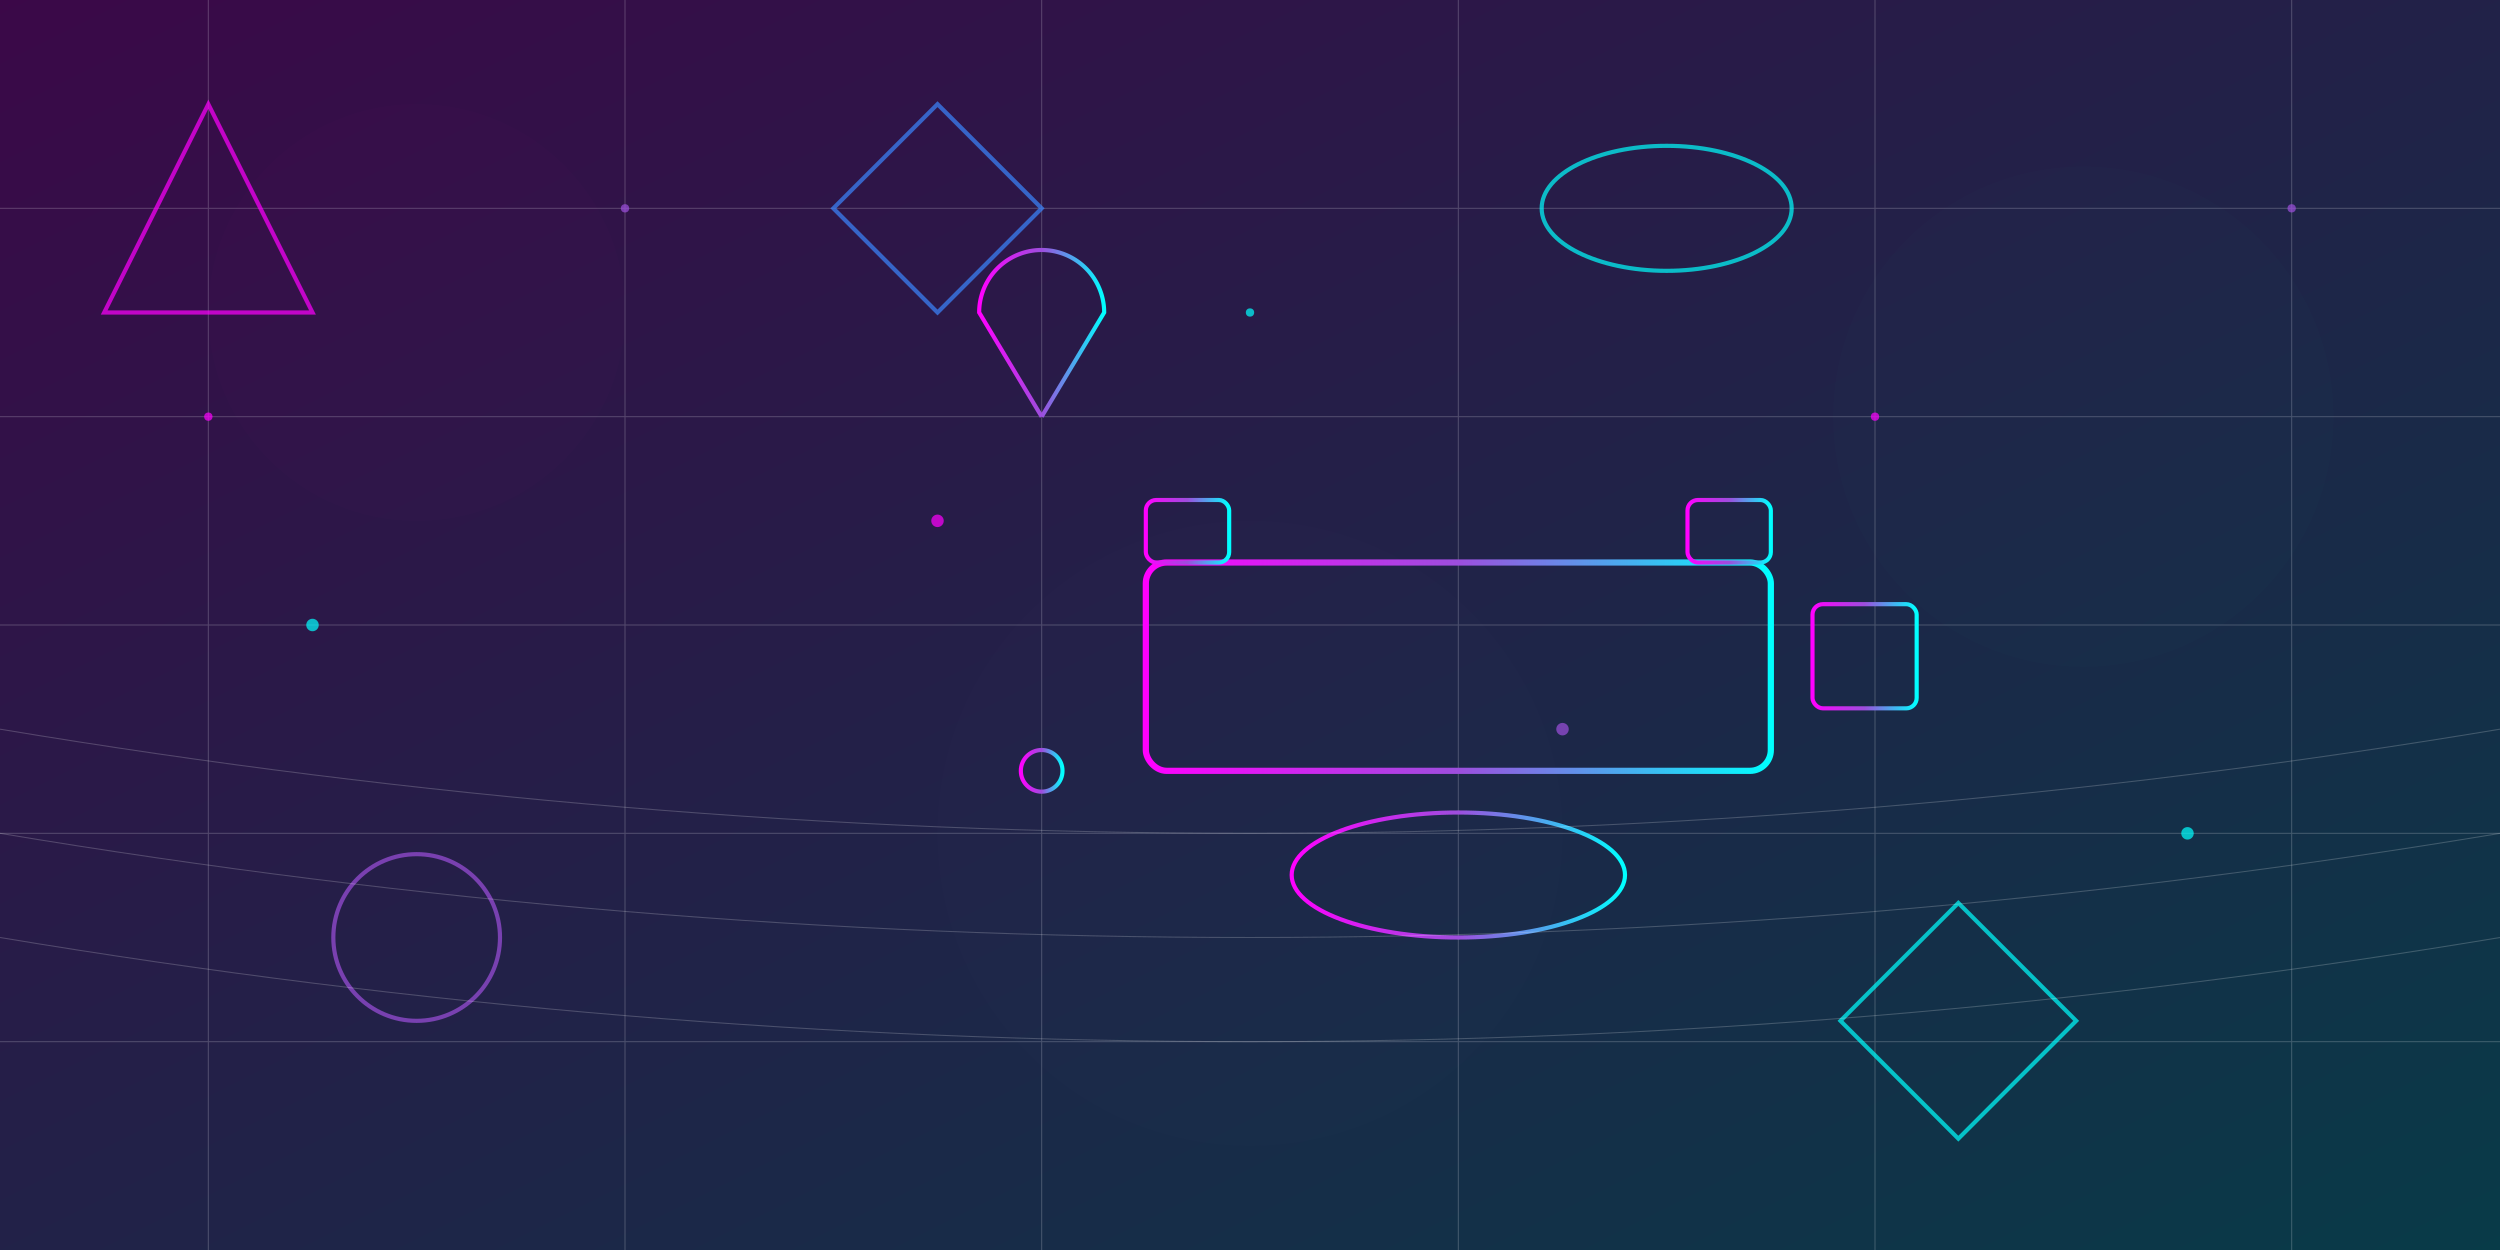 <svg xmlns="http://www.w3.org/2000/svg" xmlns:xlink="http://www.w3.org/1999/xlink" width="1200" height="600" viewBox="0 0 1200 600">
  <defs>
    <linearGradient id="bannerGradient" x1="0%" y1="0%" x2="100%" y2="100%">
      <stop offset="0%" stop-color="#ff00ff" stop-opacity="0.2" />
      <stop offset="100%" stop-color="#00ffff" stop-opacity="0.2" />
    </linearGradient>
    <filter id="blur">
      <feGaussianBlur in="SourceGraphic" stdDeviation="5" />
    </filter>
    <linearGradient id="neonGradient" x1="0%" y1="0%" x2="100%" y2="0%">
      <stop offset="0%" stop-color="#ff00ff" />
      <stop offset="50%" stop-color="#9d4edd" />
      <stop offset="100%" stop-color="#00ffff" />
    </linearGradient>
  </defs>
  
  <!-- Background -->
  <rect width="100%" height="100%" fill="#0a0a1a" />
  <rect width="100%" height="100%" fill="url(#bannerGradient)" />
  
  <!-- Abstract Grid -->
  <g opacity="0.2">
    <line x1="0" y1="100" x2="1200" y2="100" stroke="#ffffff" stroke-width="0.5" />
    <line x1="0" y1="200" x2="1200" y2="200" stroke="#ffffff" stroke-width="0.5" />
    <line x1="0" y1="300" x2="1200" y2="300" stroke="#ffffff" stroke-width="0.5" />
    <line x1="0" y1="400" x2="1200" y2="400" stroke="#ffffff" stroke-width="0.5" />
    <line x1="0" y1="500" x2="1200" y2="500" stroke="#ffffff" stroke-width="0.5" />
    
    <line x1="100" y1="0" x2="100" y2="600" stroke="#ffffff" stroke-width="0.5" />
    <line x1="300" y1="0" x2="300" y2="600" stroke="#ffffff" stroke-width="0.5" />
    <line x1="500" y1="0" x2="500" y2="600" stroke="#ffffff" stroke-width="0.5" />
    <line x1="700" y1="0" x2="700" y2="600" stroke="#ffffff" stroke-width="0.5" />
    <line x1="900" y1="0" x2="900" y2="600" stroke="#ffffff" stroke-width="0.5" />
    <line x1="1100" y1="0" x2="1100" y2="600" stroke="#ffffff" stroke-width="0.5" />
  </g>
  
  <!-- Glowing Circles -->
  <circle cx="200" cy="150" r="100" fill="#ff00ff" opacity="0.1" filter="url(#blur)" />
  <circle cx="600" cy="400" r="150" fill="#9d4edd" opacity="0.1" filter="url(#blur)" />
  <circle cx="1000" cy="200" r="120" fill="#00ffff" opacity="0.1" filter="url(#blur)" />
  
  <!-- Modern Furniture Illustration -->
  <!-- Living Room Set -->
  <g transform="translate(700, 300)">
    <!-- Sofa -->
    <rect x="-150" y="-30" width="300" height="100" rx="10" ry="10" fill="none" stroke="url(#neonGradient)" stroke-width="3" />
    <rect x="-150" y="-60" width="40" height="30" rx="5" ry="5" fill="none" stroke="url(#neonGradient)" stroke-width="2" />
    <rect x="110" y="-60" width="40" height="30" rx="5" ry="5" fill="none" stroke="url(#neonGradient)" stroke-width="2" />
    <line x1="-110" y1="0" x2="-110" y2="70" stroke="url(#neonGradient)" stroke-width="2" />
    <line x1="110" y1="0" x2="110" y2="70" stroke="url(#neonGradient)" stroke-width="2" />
    
    <!-- Coffee Table -->
    <ellipse cx="0" cy="120" rx="80" ry="30" fill="none" stroke="url(#neonGradient)" stroke-width="2" />
    <line x1="-30" y1="120" x2="-30" y2="170" stroke="url(#neonGradient)" stroke-width="2" />
    <line x1="30" y1="120" x2="30" y2="170" stroke="url(#neonGradient)" stroke-width="2" />
    
    <!-- Side Table -->
    <rect x="170" y="-10" width="50" height="50" rx="5" ry="5" fill="none" stroke="url(#neonGradient)" stroke-width="2" />
    <line x1="180" y1="40" x2="180" y2="70" stroke="url(#neonGradient)" stroke-width="2" />
    <line x1="210" y1="40" x2="210" y2="70" stroke="url(#neonGradient)" stroke-width="2" />
    
    <!-- Floor Lamp -->
    <line x1="-200" y1="70" x2="-200" y2="-100" stroke="url(#neonGradient)" stroke-width="2" />
    <path d="M-200 -100 L-230 -150 A30 30 0 0 1 -170 -150 L-200 -100" fill="none" stroke="url(#neonGradient)" stroke-width="2" />
    <circle cx="-200" cy="70" r="10" fill="none" stroke="url(#neonGradient)" stroke-width="2" />
  </g>
  
  <!-- Abstract Geometric Shapes -->
  <g opacity="0.7">
    <polygon points="100,50 150,150 50,150" fill="none" stroke="#ff00ff" stroke-width="2" />
    <rect x="900" y="450" width="80" height="80" fill="none" stroke="#00ffff" stroke-width="2" transform="rotate(45, 940, 490)" />
    <circle cx="200" cy="450" r="40" fill="none" stroke="#9d4edd" stroke-width="2" />
    <path d="M400 100 L450 50 L500 100 L450 150 Z" fill="none" stroke="#3a86ff" stroke-width="2" />
    <ellipse cx="800" cy="100" rx="60" ry="30" fill="none" stroke="#00ffff" stroke-width="2" />
  </g>
  
  <!-- Horizontal Lines for Retro/Vaporwave Feel -->
  <g opacity="0.5">
    <line x1="0" y1="550" x2="1200" y2="550" stroke="url(#neonGradient)" stroke-width="1" />
    <line x1="0" y1="560" x2="1200" y2="560" stroke="url(#neonGradient)" stroke-width="1" />
    <line x1="0" y1="570" x2="1200" y2="570" stroke="url(#neonGradient)" stroke-width="1" />
    <line x1="0" y1="580" x2="1200" y2="580" stroke="url(#neonGradient)" stroke-width="1" />
    <line x1="0" y1="590" x2="1200" y2="590" stroke="url(#neonGradient)" stroke-width="1" />
  </g>
  
  <!-- Small Particles -->
  <g opacity="0.7">
    <circle cx="100" cy="200" r="2" fill="#ff00ff" />
    <circle cx="150" cy="300" r="3" fill="#00ffff" />
    <circle cx="300" cy="100" r="2" fill="#9d4edd" />
    <circle cx="450" cy="250" r="3" fill="#ff00ff" />
    <circle cx="600" cy="150" r="2" fill="#00ffff" />
    <circle cx="750" cy="350" r="3" fill="#9d4edd" />
    <circle cx="900" cy="200" r="2" fill="#ff00ff" />
    <circle cx="1050" cy="400" r="3" fill="#00ffff" />
    <circle cx="1100" cy="100" r="2" fill="#9d4edd" />
  </g>
  
  <!-- Subtle Grid Lines for Depth -->
  <g opacity="0.2">
    <path d="M0 450 Q 600 550, 1200 450" stroke="#ffffff" stroke-width="0.5" fill="none" />
    <path d="M0 400 Q 600 500, 1200 400" stroke="#ffffff" stroke-width="0.5" fill="none" />
    <path d="M0 350 Q 600 450, 1200 350" stroke="#ffffff" stroke-width="0.5" fill="none" />
  </g>
</svg>
